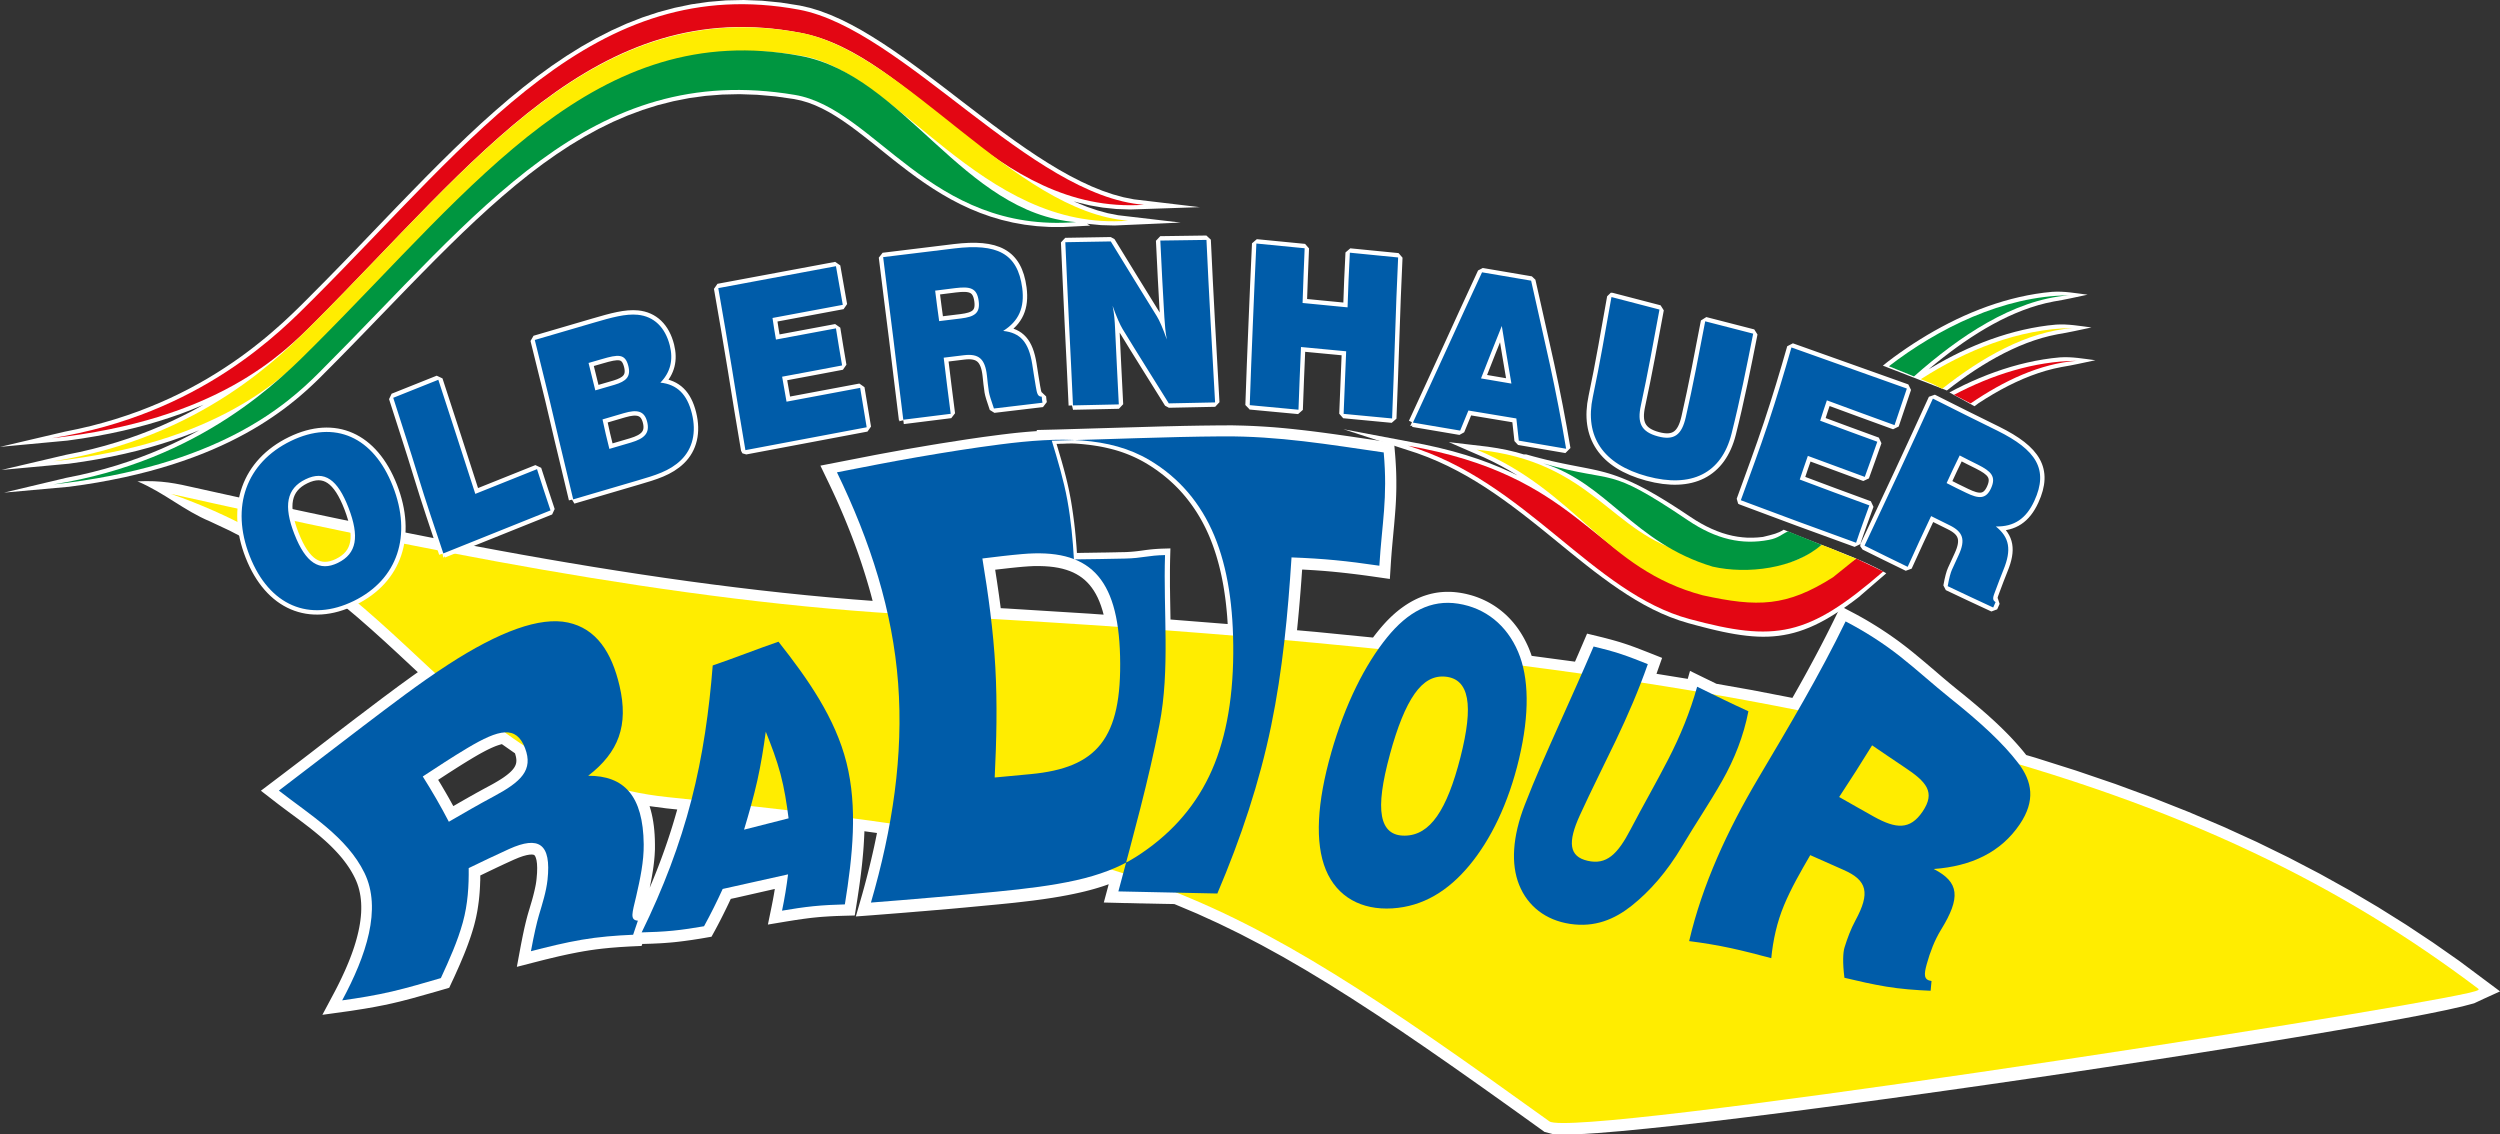 <?xml version="1.0" encoding="UTF-8"?><svg id="Ebene_1" xmlns="http://www.w3.org/2000/svg" viewBox="0 0 805.75 365.61"><rect x="0" y="0" width="805.75" height="365.61" fill="#333333" stroke="none"/><path d="M574.88,170.72c-1.92,1.21-3.21,1.48-6.68,2.33l-1.64.17-1.63.08h-1.63s-1.63-.12-1.63-.12l-1.63-.2-1.64-.3-1.65-.4-1.66-.5-1.68-.61-1.7-.71-1.72-.82-1.74-.93-1.76-1.04-1.8-1.17-2.45-1.63-2.32-1.51-2.19-1.39-2.06-1.27-1.95-1.16-1.85-1.06-1.75-.96-1.67-.87-1.59-.78-1.52-.71-1.46-.63-1.41-.57-1.37-.51-1.33-.46-1.3-.41-1.29-.37-1.28-.33-1.27-.31-1.28-.28-1.29-.27-1.32-.26-1.35-.26-1.39-.27-1.44-.28-1.5-.3-1.57-.32-1.65-.35-1.73-.39-1.83-.44-1.94-.49-2.06-.54-2.36-.66h-.78s-2.48-.72-2.48-.72l-2.86-.68-3.04-.59-3.23-.5-12.59-1.48,11.39,4.95,2.75,1.31,2.61,1.35,2.49,1.38,2.37,1.42.52.33-1.97-.96-3.36-1.5-3.55-1.44-3.76-1.37-3.99-1.3-4.23-1.22-4.48-1.14-4.75-1.05-25.98-4.91,23.78,7.73,3.37,1.26,3.29,1.38,3.21,1.49,3.14,1.6,3.07,1.69,3,1.78,2.95,1.86,2.89,1.93,2.84,1.99,2.8,2.04,2.76,2.08,2.72,2.11,2.69,2.13,2.66,2.14,2.64,2.15,2.62,2.14,2.61,2.13,2.61,2.1,2.6,2.07,2.61,2.03,2.62,1.97,2.63,1.91,2.65,1.84,2.67,1.76,2.7,1.67,2.73,1.57,2.77,1.46,2.81,1.33,2.86,1.2,2.92,1.06,2.96.91,2.39.65,2.29.6,2.21.56,2.14.51,2.07.46,2,.4,1.94.35,1.89.29,1.84.23,1.8.17,1.76.11,1.73.04,1.7-.03,1.68-.1,1.66-.17,1.65-.25,1.64-.32,1.63-.4,1.63-.48,1.63-.56,1.64-.64,1.65-.73,1.67-.81,1.69-.9,1.71-.99,1.75-1.08,1.79-1.17,1.83-1.26,1.88-1.36,1.93-1.46,8.95-7.73c-7.46-4.54-20.24-8.64-33.13-14.08h0Z" style="fill:#fff; fill-rule:evenodd;"/><polygon points="141.61 52.68 137.12 57.19 132.63 61.79 128.1 66.45 123.55 71.18 118.96 75.96 114.33 80.78 109.64 85.62 104.9 90.47 100.08 95.32 99.05 96.36 97.93 97.48 96.72 98.68 95.42 99.95 94.03 101.29 92.54 102.69 90.96 104.15 89.27 105.65 87.5 107.2 85.62 108.79 83.64 110.4 81.56 112.04 79.38 113.69 77.09 115.36 74.69 117.03 72.19 118.69 69.58 120.35 66.86 122 64.03 123.62 61.08 125.22 58.02 126.78 54.85 128.3 51.56 129.77 48.15 131.19 44.62 132.56 40.97 133.85 37.2 135.08 33.31 136.22 29.29 137.29 25.14 138.25 20.87 139.13 0 144.03 21.75 142 26.49 141.32 31.05 140.56 35.43 139.73 39.65 138.82 43.69 137.84 47.57 136.81 51.29 135.71 54.86 134.56 58.27 133.37 61.53 132.13 64.65 130.85 65.6 130.43 64.49 131.06 61.55 132.66 58.49 134.22 55.32 135.74 52.02 137.22 48.62 138.64 45.09 140 41.44 141.3 37.67 142.52 33.77 143.67 29.75 144.73 25.61 145.7 21.33 146.57 .47 151.47 22.22 149.45 26.96 148.77 31.52 148.01 35.9 147.17 40.11 146.26 44.16 145.29 48.04 144.25 51.76 143.15 55.32 142.01 58.73 140.81 62 139.57 64.2 138.67 61.55 140.1 58.49 141.66 55.32 143.18 52.02 144.66 48.62 146.08 45.09 147.44 41.44 148.74 37.67 149.97 33.77 151.11 29.75 152.17 25.61 153.14 21.33 154.01 1.31 158.77 22.22 156.89 26.96 156.23 31.53 155.49 35.93 154.67 40.16 153.8 44.23 152.86 48.13 151.87 51.88 150.82 55.48 149.72 58.92 148.58 62.22 147.4 65.38 146.19 68.4 144.94 71.28 143.66 74.03 142.37 76.64 141.05 79.14 139.72 81.51 138.38 83.77 137.03 85.9 135.68 87.93 134.33 89.85 132.99 91.67 131.67 93.38 130.35 95 129.06 96.52 127.8 97.95 126.56 99.29 125.36 100.56 124.19 101.74 123.07 102.84 122 103.87 120.97 108.69 116.12 113.42 111.3 118.06 106.52 122.64 101.78 127.15 97.12 131.6 92.52 136.01 88.01 140.38 83.58 144.72 79.27 149.04 75.06 153.35 70.98 157.65 67.04 161.96 63.24 166.28 59.59 170.62 56.11 174.98 52.81 179.39 49.7 183.84 46.77 188.35 44.06 192.91 41.56 197.55 39.28 202.27 37.24 207.08 35.45 211.99 33.9 217 32.63 222.13 31.62 227.39 30.9 232.79 30.48 238.33 30.35 244.03 30.55 249.89 31.06 255.91 31.92 258.22 32.41 260.48 33.08 262.73 33.94 264.95 34.96 267.17 36.13 269.38 37.45 271.6 38.89 273.83 40.45 276.07 42.1 278.33 43.84 280.62 45.64 282.95 47.5 285.31 49.4 287.72 51.33 290.19 53.26 292.71 55.19 295.3 57.1 297.97 58.98 300.72 60.8 303.56 62.56 306.49 64.24 309.52 65.82 312.67 67.29 315.93 68.63 319.31 69.83 322.82 70.87 326.47 71.74 330.26 72.42 334.19 72.89 338.28 73.15 342.53 73.17 351.37 72.72 350.33 72.1 350.64 72.15 354.88 72.56 359.22 72.68 380.54 71.74 360.37 69.37 357.06 68.72 353.74 67.82 350.42 66.69 347.09 65.35 346.07 64.88 347.17 65.21 351.25 66.19 355.45 66.91 359.76 67.36 364.21 67.52 386.69 66.77 365.48 64.25 362.12 63.58 358.73 62.65 355.3 61.48 351.84 60.08 348.36 58.47 344.85 56.67 341.33 54.7 337.79 52.56 334.23 50.29 330.67 47.9 327.1 45.41 323.52 42.83 319.94 40.18 316.37 37.49 312.79 34.76 309.22 32.03 305.67 29.29 302.12 26.59 298.58 23.92 295.06 21.32 291.56 18.79 288.07 16.35 284.61 14.04 281.16 11.85 277.75 9.81 274.35 7.94 270.99 6.26 267.65 4.79 264.33 3.54 261.05 2.53 257.8 1.79 251.62 .82 245.6 .23 239.71 0 233.96 .13 228.34 .6 222.85 1.39 217.47 2.51 212.2 3.92 207.03 5.63 201.97 7.61 196.99 9.86 192.1 12.36 187.28 15.09 182.53 18.05 177.84 21.22 173.2 24.59 168.62 28.15 164.06 31.88 159.54 35.77 155.04 39.8 150.56 43.98 146.08 48.28 141.61 52.68 141.61 52.68" style="fill:#fff; fill-rule:evenodd;"/><path d="M44.29,155.14c7.8-.37,12.38.64,18.81,2.11l7.32,1.62,7.36,1.62,7.4,1.61,7.43,1.61,7.46,1.6,7.49,1.58,7.52,1.57,7.54,1.55,7.57,1.53,7.59,1.5,7.6,1.48,7.62,1.45,7.63,1.42,7.64,1.39,7.65,1.35,7.65,1.31,7.66,1.27,7.66,1.22,7.65,1.18,7.65,1.13,7.64,1.08,7.63,1.02,7.62.96,7.61.91,7.59.84,7.57.78,7.55.71,7.52.64,6.33.48-.54-2.05-.58-2.08-.61-2.08-.63-2.08-.66-2.08-.68-2.08-.71-2.08-.73-2.07-.76-2.07-.78-2.07-.81-2.07-.83-2.07-.85-2.07-.88-2.07-.9-2.07-.92-2.06-.95-2.06-.97-2.06-3.04-6.32,5.43-1.06.82-.16.82-.16.82-.16.82-.16.82-.16.82-.16.82-.16.82-.16.82-.16.82-.16.82-.16.82-.16.82-.16.82-.16.82-.16,1.65-.31.82-.15.82-.15.82-.15.82-.15,1.65-.3.83-.15.82-.15.82-.15.83-.15,1.65-.29.82-.14.83-.14.83-.14.82-.14.82-.14.82-.14.83-.14.82-.14,1.65-.27.83-.14.82-.13.83-.13.83-.13.83-.13.83-.13.83-.13.83-.13.83-.13.83-.13.83-.13.83-.13.83-.12.83-.12.83-.12.83-.12.83-.12.83-.12.83-.11.83-.11.83-.11.83-.11.83-.11.84-.11.92-.12.91-.11.91-.11.9-.11.9-.1.89-.1.89-.09.89-.09.88-.08.88-.08.87-.07.87-.07.86-.06.82-.06-.11-.35,6.49-.16,1.71-.05,1.71-.05,1.71-.05,1.71-.05,1.71-.05,1.71-.05,1.71-.05,1.71-.05,1.71-.05,1.71-.05,1.71-.05,1.72-.05,1.72-.05,1.72-.05,1.72-.05,1.72-.05,1.72-.05,1.72-.05,1.72-.05,1.72-.05,1.72-.04,1.72-.04,1.72-.04,1.73-.04,1.72-.03,1.72-.03,1.73-.03,1.73-.02,1.73-.02,1.73-.02h1.74s1.74-.02,1.74-.02h1.73s1.72.04,1.72.04l1.7.04,1.69.06,1.68.07,1.67.09,1.66.1,1.65.11,1.64.12,1.64.14,1.63.15,1.63.16,1.62.17,1.62.18,1.61.18,1.61.19,1.61.2,1.61.21,1.61.21,1.61.22,1.61.22,1.61.23,1.61.23,1.62.23,1.62.24,1.62.24,1.63.24,1.64.24,1.64.24,1.65.24,4.53.65.36,4.27.1,1.38.08,1.34.07,1.31.05,1.28.03,1.24.02,1.22v1.2s0,1.17,0,1.17l-.02,1.15-.03,1.13-.04,1.11-.05,1.1-.06,1.09-.07,1.08-.08,1.07-.08,1.06-.09,1.06-.09,1.05-.09,1.05-.1,1.06-.1,1.06-.11,1.21-.19,2.03-.1,1.11-.1,1.12-.1,1.14-.09,1.17-.09,1.19-.08,1.22-.33,5.19-4.89-.7-.96-.14-.94-.13-.92-.13-.91-.12-.89-.12-.88-.11-.86-.11-.85-.1-.84-.1-.83-.1-.82-.09-.82-.09-.81-.09-.81-.08-.81-.08-.81-.08-.81-.07-.81-.07-.82-.07-.82-.06-.83-.06-.84-.06-.85-.06-.86-.05-.88-.05-.9-.05-.91-.05h-.3s-.11,1.55-.11,1.55l-.12,1.71-.13,1.71-.13,1.71-.14,1.71-.14,1.71-.15,1.71-.15,1.71-.16,1.71-.16,1.71-.17,1.71-.09.9,6.2.55,18.29,1.81.36-.48.69-.89.7-.87.67-.81.68-.79.69-.77.7-.75.71-.72.72-.7.73-.67.74-.65.75-.62.76-.59.77-.56.78-.54.79-.51.8-.48.81-.45.82-.42.83-.39.84-.36.85-.33.87-.29.87-.26.88-.23.89-.19.9-.16.91-.12.92-.08.92-.05h.93s.94.01.94.01l.94.06.95.1.95.13.93.16.92.19.9.22.9.24.88.27.87.3.85.33.84.35.83.38.81.4.8.43.78.46.77.48.75.51.73.53.72.56.7.58.68.6.66.63.64.65.62.67.6.69.58.72.57.74.54.76.52.78.5.8.48.82.46.84.44.86.42.87.4.9.36.89.34.9.28.82,13.97,1.87.29-.67.42-.97.61-1.41.34-.79.34-.79.34-.79,1.55-3.62,3.55.86.57.14.57.14.57.14.57.15.57.15.57.15.57.15.58.16.57.16.57.16.58.17.58.17.57.18.57.18.58.19.57.19.57.19.56.2.56.2.56.2.55.2.55.21.55.21.55.21.54.21.54.21.54.21.54.21.54.21.53.21,3.79,1.5-1.45,4.09-.28.8-.09.24,10.08,1.63.73-2.57,4.42,2.16.52.25.51.25.52.25.52.25,1.55.76.47.23,11.19,1.98,13.3,2.57.56-.98.88-1.56.88-1.56.87-1.56.87-1.57.86-1.57.85-1.57.85-1.57.84-1.57.83-1.57.83-1.58.82-1.58.81-1.58.8-1.58.8-1.59.79-1.59,2.43-4.97,3.89,2.05.59.31.58.31.58.32.58.32.58.32.58.33.58.33.58.34.57.34.57.34.57.35.57.35.57.35.57.36.57.36.57.37.56.37.56.37.56.37.56.38.55.38.55.38.55.39.55.39.55.39.55.4.54.4.54.41.54.41.54.41.54.42.53.42.53.42.53.42.53.43.52.43.52.43.52.43.52.43,1.03.86.51.43.51.43.51.43.51.43.5.43.51.43.51.43.5.43.5.43,1,.86.5.43.5.42.5.42.5.42.5.42.5.42.5.41.5.41.5.41.5.41.51.41.92.74.91.73.89.73.88.72.86.72.85.71.83.7.82.7.81.69.79.69.78.68.76.68.75.68.74.67.72.67.71.67.69.66.68.66.67.66.66.66.64.65.63.65.61.65.6.65.59.65.57.64.56.64.55.64.54.64.52.64.51.64.11.14,2.93.86,13.14,4.16,12.61,4.3,12.1,4.45,11.62,4.6,11.16,4.75,10.73,4.89,10.32,5.04,9.95,5.19,9.6,5.33,9.27,5.48,8.97,5.62,8.7,5.77,8.45,5.91,13.17,9.83-5.28,2.4-3.08,1.44-3.78,1-5.1,1.15-6.4,1.31-7.61,1.45-8.72,1.59-9.73,1.71-10.63,1.81-11.42,1.9-12.11,1.96-12.69,2.02-13.17,2.05-13.53,2.07-13.79,2.08-13.94,2.06-13.98,2.03-13.91,1.98-13.74,1.92-13.45,1.84-13.06,1.75-12.57,1.63-11.96,1.5-11.25,1.36-10.43,1.19-9.5,1.01-8.47.82-7.34.61-6.13.38-4.85.13-3.7-.16-2.63-.68-10.63-7.63-9.59-6.83-9.15-6.45-8.74-6.07-8.38-5.72-8.05-5.37-7.76-5.04-7.52-4.73-7.31-4.42-7.14-4.14-7.02-3.86-6.93-3.61-6.89-3.36-6.89-3.14-6.93-2.92-.43-.17h-.13s-.49-.01-.49-.01h-.5s-.5-.02-.5-.02h-.5s-.99-.03-.99-.03h-.5s-.5-.02-.5-.02h-.5s-.5-.02-.5-.02h-.5s-.5-.02-.5-.02h-.5s-.5-.02-.5-.02h-.5s-.5-.02-.5-.02h-.5s-1.5-.04-1.5-.04h-.5s-3.49-.09-3.49-.09l-1.5-.03h-.51s-1.48-.04-1.48-.04l-5.12-.13,1.58-5.9-.11.04-.65.23-.66.23-.66.22-.67.21-.67.21-.68.2-.68.2-.69.19-.7.19-.7.18-.7.18-.71.17-.72.17-.72.16-.73.16-.73.16-.74.15-.74.15-.75.15-.76.14-.76.14-.76.14-.77.13-.78.13-.78.13-.79.12-.79.12-.8.12-.8.12-.81.11-.81.11-.82.11-.83.11-.83.1-.84.1-.84.1-.85.1-.85.1-.86.1-.87.1-.87.09-.88.09-.88.09-.89.09-.9.09-.9.09-.63.06-.64.06-.64.06-1.27.12-1.27.12-.63.06-.63.06-1.27.12-1.27.12-1.27.12-.63.06-.63.06-1.27.11-.63.06-.63.06-1.91.17-.63.06-1.27.11-.64.05-.63.06-.64.05-.63.05-.63.05-.63.05-2.53.22-.63.05-.64.05-.63.05-.63.05-1.27.11-.63.05-.63.05-1.27.11-.63.05-.63.05-1.27.1-1.27.1-.64.05-.63.05-1.27.1-1.27.1-.64.05-.63.05-.64.05-.64.05-5.84.44,2.08-7.24.61-2.21.59-2.21.57-2.21.55-2.2.53-2.2.51-2.2.49-2.19.46-2.19.42-2.06-4.06-.56v.4s-.07,1.48-.07,1.48l-.08,1.48-.09,1.48-.11,1.48-.13,1.49-.14,1.49-.15,1.49-.17,1.49-.18,1.49-.19,1.49-.2,1.49-.21,1.49-.22,1.49-.22,1.48-.23,1.49-.71,4.45-3.64.1-.63.02-.62.02-.62.02-.62.02-.62.03-.62.03-.62.03-.61.04-.62.04-.61.04-.61.04-.61.05-.61.05-.61.06-.61.06-.61.06-.61.07-.61.07-.61.08-.61.08-.62.08-.62.09-.62.09-.62.09-.62.09-.62.1-.62.1-.62.1-.63.1-.62.1-5.86.98,1.22-5.92.14-.72.14-.71.14-.72.13-.71.13-.71.12-.71.12-.71.09-.57-.15.03-.65.15-.66.15-.66.15-.66.15-1.31.3-.66.15-.66.15-.66.15-.66.15-.66.15-.66.15-.66.15-.66.15-.66.15-.66.15-.66.15-.66.15-.66.15-.66.14-.66.14-.21.05-.3.64-.36.77-.37.77-.37.77-.38.77-.38.77-.38.77-.39.77-.39.77-.4.77-.4.77-.41.77-.41.77-1.26,2.3-2.37.41-.64.11-.64.11-.64.1-.64.1-.64.1-.64.1-.64.09-.64.09-.65.09-.65.09-.65.08-.65.08-.65.08-.65.07-.65.07-.65.06-.65.06-.65.05-.65.05-.65.05-.65.04-.65.04-.64.03-.64.03-.64.03-.64.03-.64.02-.64.02-.64.02-.64.02h-.61s-.22.65-.22.65l-2.99.14-.51.02-.51.03-.51.03-.51.03-.51.03-.51.03-.51.03-.5.03-.51.04-.51.04-.51.04-.5.04-.51.04-.51.04-.5.05-.5.05-.51.05-.5.05-.5.05-.5.06-.5.06-.5.06-.5.06-.5.07-.5.07-.5.07-.5.07-.5.08-.5.08-.5.08-.49.08-.49.09-.5.09-.5.09-.5.09-.5.1-.5.1-.5.1-.5.1-.5.1-.5.1-.5.11-.5.11-.5.11-.5.11-.5.11-.5.11-1.01.24-.5.12-.5.12-.5.12-.51.12-.51.13-.51.12-1.01.25-.51.13-.51.13-1.01.26-.51.13-6.03,1.55,1.23-6.63.19-.99.19-.95.18-.92.18-.88.18-.84.17-.8.17-.76.17-.72.16-.68.16-.64.15-.6.15-.57.14-.53.14-.49.13-.45.22-.74.22-.72.21-.72.21-.71.21-.7.2-.7.19-.69.18-.69.17-.68.16-.67.15-.66.14-.66.13-.65.11-.65.09-.64.07-.61.16-1.91.04-1.64-.06-1.37-.15-1.08-.21-.79-.21-.5-.17-.26-.11-.11-.12-.07-.24-.08-.45-.05-.7.03-.94.16-1.17.31-1.36.48-1.58.66-.77.35-.81.37-.81.37-.81.37-.81.38-.81.38-.81.38-.81.39-1.62.77-.81.39-.81.39-.81.39-.38.18v.45s-.01.56-.01.56v.56s-.03.56-.03.56l-.02.57-.02.57-.03.57-.03.57-.04.58-.04.58-.05.58-.05.58-.06.58-.06.59-.07.59-.08.59-.08.59-.09.59-.09.59-.1.59-.11.59-.12.6-.12.6-.13.59-.14.6-.15.6-.15.6-.16.6-.17.6-.18.6-.18.6-.19.6-.19.6-.2.6-.2.59-.21.59-.21.59-.21.59-.22.59-.22.58-.22.58-.23.58-.23.58-.23.57-.24.57-.24.57-.24.57-.24.57-.24.57-.25.57-.25.57-.25.56-.25.56-.25.56-.25.56-.25.56-.26.56-.26.56-.26.55-.95,2.05-2.08.61-.49.14-.49.15-.49.14-.49.14-.49.14-.49.14-.49.14-.49.14-.5.14-.5.14-.5.14-.49.14-.5.14-.5.14-.5.14-.49.14-.5.14-.5.14-.5.14-.5.14-.5.13-.5.13-.5.13-.5.13-.5.13-.5.13-.5.13-.5.13-.51.12-.51.12-.5.12-.51.12-.51.12-.51.11-.51.11-.51.11-.51.11-.51.11-.51.1-.51.1-.51.1-.51.1-.51.1-.51.1-.51.09-.51.09-.51.09-.51.09-.51.09-.51.09-.51.08-.51.08-.51.08-.52.08-.51.08-.51.08-.51.08-.51.08-.51.08-.51.07-.51.07-.51.07-7.57,1.05,4.06-7.62.68-1.32.66-1.32.64-1.32.62-1.32.6-1.31.57-1.31.55-1.31.52-1.3.49-1.29.46-1.28.43-1.28.39-1.26.36-1.25.32-1.24.29-1.23.25-1.21.21-1.2.17-1.18.13-1.16.09-1.14.04-1.12v-1.1s-.04-1.08-.04-1.08l-.09-1.06-.13-1.04-.18-1.02-.22-1-.27-.98-.32-.96-.37-.94-.42-.93-.48-.94-.52-.94-.55-.92-.59-.9-.62-.89-.65-.87-.67-.86-.71-.84-.73-.83-.76-.82-.78-.81-.8-.8-.83-.79-.85-.78-.87-.77-.88-.76-.9-.75-.91-.75-.93-.74-.94-.74-.95-.73-.96-.73-.96-.73-.97-.72-.97-.72-.98-.72-.97-.72-.98-.73-.97-.73-.97-.73-.96-.74-4.7-3.64,4.62-3.5.83-.63.84-.63.84-.64.84-.64.84-.64.84-.64.84-.64.84-.64.84-.64.84-.64.84-.64.84-.65.84-.64.84-.65.84-.65.84-.65.84-.65.84-.65.84-.65.85-.65.84-.65.84-.65.85-.65.85-.65.85-.65.85-.65.85-.65.85-.65.85-.65.85-.65.85-.65.85-.64.85-.64.85-.64.85-.65.85-.64.85-.65.85-.64.85-.65.85-.64.85-.64.86-.64.86-.64.86-.64.86-.64.86-.64.86-.64.87-.63.87-.63.87-.63.87-.63.87-.63.87-.62.88-.62.08-.06-2.35-2.19-4.12-3.84-4.18-3.85-4.27-3.85-4.37-3.83-4.5-3.79-4.64-3.74-4.82-3.68-5.01-3.6-5.22-3.5-5.46-3.39-5.72-3.26-6.01-3.11-6.31-2.96c-8.4-3.51-14.68-9.22-23.2-12.84h0ZM395.68,201.08l-.07-1.13-.09-1.28-.11-1.27-.12-1.25-.13-1.24-.14-1.23-.16-1.21-.17-1.2-.18-1.19-.19-1.17-.21-1.16-.22-1.14-.23-1.13-.25-1.12-.26-1.1-.27-1.09-.29-1.07-.3-1.06-.31-1.05-.33-1.03-.34-1.02-.35-1-.37-.99-.38-.98-.39-.96-.41-.95-.43-.94-.44-.93-.46-.91-.47-.9-.49-.89-.5-.87-.52-.86-.53-.85-.55-.83-.56-.82-.58-.81-.59-.79-.6-.78-.62-.77-.64-.75-.65-.74-.66-.72-.68-.71-.7-.7-.71-.68-.73-.67-.74-.66-.76-.64-.77-.63-.79-.61-.8-.6-.82-.59-.83-.57-.85-.56-.86-.54-.88-.53-.59-.34-.6-.33-.6-.32-.61-.31-.61-.3-.62-.29-.62-.28-.63-.27-.63-.26-.64-.25-.64-.24-.64-.23-.65-.22-.65-.21-.66-.2-.66-.19-.67-.18-.67-.17-.68-.16-.68-.16-.69-.15-.69-.14-.7-.13-.7-.12-.71-.11-.71-.11-.72-.1-.72-.09-.73-.08-.73-.08-.74-.07-.75-.06-.29-.02-.29-.02-.6-.04-.59-.03h-.3s-.23-.03-.23-.03l-1.34.04h-.47s-.47.03-.47.03l-.95.03h-.47s-.47.03-.47.03l-.87.02.04.12.18.61.18.61.18.61.18.61.18.61.18.61.18.61.18.61.18.61.17.61.17.61.17.61.17.61.16.61.16.61.16.61.16.61.15.62.15.61.15.61.14.62.14.62.14.62.13.62.13.62.12.62.12.62.12.62.11.61.11.61.1.61.1.61.1.61.09.61.09.61.09.61.09.61.08.61.08.61.08.61.08.61.07.61.07.61.07.61.07.61.06.61.06.61.06.61.06.61.05.61.05.61.05.6.05.61.05.61.04.61.04.61.04.6v.15s.54,0,.54,0h.52s1.55-.03,1.55-.03h.52s1.04-.02,1.04-.02h.52s.52-.02.52-.02l1.56-.02h.52s.52-.02.52-.02h.52s.52-.02.52-.02h.52s.52-.02.52-.02h.52s.52-.02.52-.02h.52s.52-.02.52-.02h.52s.52-.02.52-.02l1.56-.03h.51s.99-.04.99-.04l.9-.05.83-.06.78-.07.74-.08.71-.09.7-.09.7-.1.71-.1.73-.09.76-.09.8-.08.85-.07.9-.06.97-.05,2.99-.09-.1,3.65-.03,1.7-.02,1.7v1.71s0,1.71,0,1.71v1.72s.03,1.72.03,1.72l.02,1.73.03,1.73.03,1.74.03,1.74.03,1.74v.33s18.41,1.46,18.41,1.46h0ZM322.6,196.02l2.07.11,26.35,1.64,4.68.33-.37-1.37-.47-1.46-.51-1.36-.55-1.26-.6-1.17-.64-1.08-.68-.99-.72-.91-.76-.83-.8-.76-.85-.69-.9-.63-.96-.57-1.02-.52-1.09-.46-1.16-.4-1.23-.35-1.31-.29-1.39-.23-1.47-.17-1.55-.11-1.63-.05h-1.71s-1.79.09-1.79.09l-1.89.14-.76.07-.79.07-.79.08-.79.08-.79.08-.79.09-.79.09-.79.09-.79.09-.8.09-1.03.12.1.66.17,1.1.17,1.1.17,1.1.16,1.1.16,1.1.16,1.11.16,1.11.15,1.11.15,1.11.15,1.11.09.68h0ZM218.27,260.9l-3.52-.37-5.4-.71.02.06.36,1.18.31,1.22.27,1.27.23,1.31.19,1.35.15,1.4.11,1.44.07,1.49.03,1.52v.58s0,.57,0,.57v.57s-.03.57-.03.57l-.03.57-.03.57-.04.56-.05.56-.05.56-.06.56-.06.56-.07.56-.07.56-.08.55-.08.56-.09.55-.09.55-.09.55-.1.55-.1.54-.1.54-.11.54-.11.54-.11.54-.11.54-.04.19.14-.34.55-1.31.54-1.31.53-1.31.52-1.31.51-1.31.5-1.31.49-1.31.48-1.31.47-1.31.46-1.31.45-1.31.44-1.31.43-1.31.42-1.31.41-1.31.4-1.32.39-1.32.38-1.32.38-1.32v-.02h0ZM165.94,242.76l-.24-.16-3.94-2.76h-.02s-.48.13-.48.13l-.52.16-.57.19-.61.23-.64.27-.68.3-.72.34-.75.37-.78.41-.82.44-.85.47-.88.51-.92.54-.89.54-.9.54-.89.55-.89.55-.89.56-.89.56-.89.57-.89.57-.89.57-.89.58-.89.58-.89.58-.61.4.07.12.28.45.28.46.28.46.27.46.27.46.27.46.27.46.27.46.27.46.27.47.27.47.27.47.26.47.26.47.26.47.26.47.26.47.25.45.3-.17.9-.52.89-.52.9-.51.9-.52.9-.51.9-.51.91-.51.91-.51.91-.5.91-.5.92-.5.91-.49.82-.44.77-.42.73-.42.7-.41.66-.4.62-.39.58-.38.54-.38.5-.37.46-.36.42-.35.38-.34.34-.33.3-.32.26-.31.23-.3.19-.28.16-.27.13-.26.11-.25.09-.25.07-.25.05-.26.03-.27.02-.29v-.31s-.03-.34-.03-.34l-.05-.37-.08-.4-.11-.43-.14-.47-.07-.18h0Z" style="fill:#fff; fill-rule:evenodd;"/><path d="M55.03,159.17c77.44,17.29,162.56,35.06,242.1,39.1,297.13,15.07,415.51,55.5,501.49,120.3.4.3.87.58-3.07,1.47-31.91,7.21-288.45,46.94-296.17,41.38-110.29-79.35-131.59-88.67-284.2-104.51-68.64-7.12-81.95-70.67-160.15-97.74h0Z" style="fill:#ffed00; fill-rule:evenodd;"/><path d="M592.76,256.88c3.64-5.53,7.18-11.06,10.62-16.66,3.43,2.31,6.82,4.68,10.29,6.97,7.3,4.82,10.23,8.11,5.96,14.41-4.03,5.93-8.53,5.56-15.62,1.64-3.77-2.09-7.48-4.25-11.24-6.36h0ZM544.42,303.32c4.54.58,9.05,1.31,13.46,2.27,4.38.95,8.69,2.08,13,3.23.57-5.79,1.82-11.55,4.1-17.03,2.31-5.55,5.38-10.86,8.46-16.18,3.57,1.57,7.12,3.18,10.69,4.74,7.76,3.39,8.66,7.48,3.88,16.3-1.51,2.79-2.6,5.75-3.52,8.71-.49,1.59-.66,4.86-.03,9.78,4.44,1.05,8.92,2.1,13.49,2.85,4.6.76,9.38,1.13,14.29,1.33.09-1.04.19-2.08.29-3.14-2.53-.34-2.49-2.02-1.52-5.52,1.06-3.79,2.47-7.57,4.59-11.02,6.39-10.39,5.9-15.32-2.36-19.56,12.16-.89,21.64-5.42,27.7-14.37,5.19-7.66,4.02-13.87-.43-19.72-4.93-6.47-12.1-13.08-21.92-20.93-5.51-4.4-10.73-9.2-16.27-13.56-5.52-4.33-11.38-8.04-17.48-11.22-8.36,17.21-18.18,33.72-28.09,50.44-9.97,16.83-18.09,34.38-22.34,52.61h0Z" style="fill:#005ca9; fill-rule:evenodd;"/><path d="M513.61,208.38c-3.63,8.51-7.46,16.96-11.25,25.44-3.8,8.49-7.6,16.99-10.96,25.68-3.93,10.15-4.48,19-1.77,25.72,2.75,6.83,8.53,11.36,16.38,12.55,7.98,1.21,14.34-1.45,19.87-5.85,5.81-4.62,11.35-10.88,16.28-19.19,4.21-7.11,8.86-13.93,12.88-21.04,3.97-7.01,6.92-14.46,8.47-22.44-2.78-1.27-5.55-2.58-8.28-3.9-2.75-1.33-5.49-2.69-8.24-4.02-2.26,8.14-5.45,15.89-9.32,23.41-3.88,7.55-8.15,14.95-12.12,22.56-4.23,8.11-7.79,11.51-13.84,10.14-6.03-1.36-6.5-5.96-2.53-14.66,3.73-8.15,7.77-16.14,11.63-24.19,3.84-8.03,7.35-16.17,10.28-24.53-2.84-1.13-5.69-2.28-8.59-3.24-2.91-.96-5.88-1.73-8.88-2.45h0Z" style="fill:#005ca9; fill-rule:evenodd;"/><path d="M447.95,243.19c2.44-8.95,5.05-15.43,7.98-19.59,2.89-4.11,6.15-5.9,9.98-5.51,3.82.39,6.09,2.68,6.88,6.95.79,4.27.07,10.56-2.1,19.08-2.18,8.53-4.63,14.78-7.52,18.93-2.9,4.17-6.3,6.23-10.39,6.28-4.1.05-6.55-1.99-7.36-6.28-.81-4.32.1-10.9,2.54-19.86h0ZM429.04,242.66c-4.56,15.96-5.32,28.98-1.72,37.69,3.62,8.75,11.51,13.02,21.4,12.42,9.89-.6,18.02-5.62,24.85-13.84,6.89-8.3,12.61-19.96,16.03-34.41,3.41-14.42,3.21-26.15-.31-34.42-3.67-8.64-10.54-14.16-19.32-15.54-8.79-1.39-16.21,2.62-22.91,10.87-7.04,8.68-13.48,21.33-18.03,37.23h0Z" style="fill:#005ca9; fill-rule:evenodd;"/><path d="M144.66,264.85c-2.6-5.03-5.44-9.9-8.4-14.59,4.78-3.13,9.51-6.26,14.41-9.18,10.23-6.09,15.73-7.37,18.56.07,2.67,7.02-1.16,10.77-10.24,15.61-4.83,2.57-9.58,5.35-14.33,8.09h0ZM110.28,322.42c5.41-.75,10.79-1.63,16.06-2.86,5.27-1.24,10.51-2.79,15.75-4.32,2.72-5.89,5.38-11.82,7.07-17.92,1.64-5.93,1.97-11.86,1.9-17.53,4.34-2.09,8.67-4.19,13.06-6.17,9.53-4.29,13.61-1.77,12.35,9.92-.42,3.87-1.66,7.7-2.8,11.55-.62,2.1-1.53,5.95-2.55,11.49,5.45-1.41,10.9-2.76,16.4-3.7,5.48-.94,11.02-1.37,16.54-1.61.51-1.51,1.02-3.01,1.53-4.53-2.72-.21-1.77-2.57-.55-7.84,1.29-5.62,2.49-11.21,2.43-16.78-.17-15.71-6.36-22.12-17.89-22.09,9.84-7.58,13.05-16.26,10.11-28.93-2.55-10.97-7.55-18.49-16.6-20.45-8.99-1.95-22.11,2.81-38.71,13.59-9.46,6.14-18.49,13.1-27.55,19.96-9.08,6.88-18.03,13.85-26.95,20.61,9.91,7.74,21.94,14.96,27.59,26.53,5.65,11.59.57,26.67-7.19,41.09h0Z" style="fill:#005ca9; fill-rule:evenodd;"/><path d="M239.81,267.4c1.58-5.28,3.09-10.53,4.28-15.84,1.17-5.24,2.01-10.51,2.72-15.73,1.8,4.47,3.51,8.98,4.75,13.64,1.24,4.66,1.98,9.45,2.6,14.28-4.78,1.21-9.56,2.44-14.34,3.65h0ZM206.81,300.51c3.34-.08,6.7-.22,10.05-.55,3.35-.33,6.69-.85,10.05-1.43,2.19-3.99,4.18-8.01,6.01-12.02,3.51-.76,7.02-1.54,10.53-2.35,3.51-.81,7.03-1.59,10.54-2.35-.48,3.89-1.12,7.77-1.94,11.7,3.37-.57,6.75-1.1,10.12-1.44,3.37-.34,6.75-.49,10.13-.58,2.52-15.68,4.15-31.26.52-45.69-3.6-14.33-12.39-26.92-21.92-38.98-3.53,1.23-7.08,2.52-10.6,3.84-3.52,1.32-7.07,2.6-10.59,3.82-1.14,14.44-3.16,29.03-6.87,43.37-3.72,14.4-9.07,28.46-16.03,42.66h0Z" style="fill:#005ca9; fill-rule:evenodd;"/><path d="M280.7,290.9c6.76-.52,13.51-1.08,20.26-1.67,6.75-.58,13.51-1.19,20.27-1.85,9.61-.94,18.09-1.99,25.57-3.67,7.44-1.67,13.84-4.05,19.34-7.55,10.47-6.66,18.4-15.25,23.58-26.03,5.06-10.54,7.65-23.76,7.76-39.48.11-14.92-1.78-27.6-6.1-37.98-4.35-10.44-11.32-18.7-20.9-24.38-6.5-3.85-13.71-5.69-21.69-6.32-8.02-.63-16.75.02-26.48,1.27-8.82,1.13-17.6,2.54-26.36,4.05-8.76,1.51-17.48,3.23-26.2,4.94,10.82,22.27,17.98,44.87,19.72,67.99,1.75,23.18-1.8,46.74-8.76,70.66h0ZM320.59,250.59c.58-11.85.86-23.69.21-35.46-.64-11.76-2.26-23.47-4.18-35.13,4.26-.52,8.5-1.05,12.79-1.42,21.46-1.89,30.96,7.15,31.59,32.94.66,26.69-7.53,35.97-28.83,37.98-3.86.36-7.72.71-11.58,1.09h0ZM360.45,287.3c5.31.12,10.64.24,15.95.34,5.31.1,10.64.22,15.95.34,7.66-17.99,13.59-35.9,17.34-54.05,3.71-17.97,5.41-36.15,6.57-54.28,10.77.41,17.64,1.12,28.31,2.68.83-13.74,2.73-21.66,1.4-36.51-17.86-2.57-33.77-5.31-52.06-5.18-18.35.13-36.66.96-54.92,1.4,1.95,6.41,3.85,12.75,5.02,19.17,1.15,6.34,1.76,12.74,2.12,19.08,5.5-.06,11.02-.14,16.54-.27,5.52-.12,7.3-1.02,12.82-1.12-.59,18,1.67,36.78-1.8,54.63-3.51,18.03-8.45,35.84-13.24,53.77h0Z" style="fill:#005ca9; fill-rule:evenodd;"/><path d="M368.69,66c-36.44-2.79-77.79-56.67-111.15-62.88-65.87-12.25-104.69,41.35-156.5,93.16-10.54,10.54-36.3,37.28-84.36,44.96,53.18-5.82,74.29-26.98,84.83-37.51C153.32,51.92,192.22-2.09,258.01,10.57c37.08,7.13,62.14,58.69,110.68,55.43h0Z" style="fill:#e30613; fill-rule:evenodd;"/><path d="M363.58,71.12c-36.44-2.79-72.21-54.35-105.56-60.55C192.14-1.68,153.32,51.92,101.51,103.73c-10.54,10.54-36.3,37.28-84.36,44.96,53.18-5.81,74.29-26.98,84.83-37.51C153.79,59.36,192.45,6.62,258.48,18.01c30.57,5.27,57.96,56.83,105.1,53.11h0Z" style="fill:#ffed00; fill-rule:evenodd;"/><path d="M346.83,71.59c-36.44-2.79-55.46-47.37-88.82-53.57-65.87-12.25-104.69,41.35-156.5,93.16-10.54,10.54-36.3,37.28-84.36,44.96,53.18-5.82,75.22-25.58,85.76-36.12,51.81-51.81,87.16-100.51,153.24-89.44,25.91,4.34,43.54,44.73,90.68,41.01h0Z" style="fill:#009640; fill-rule:evenodd;"/><path d="M453.76,143.65c38.01,11.43,59.51,47.47,90.83,55.88,27.58,7.41,38.02,5.79,62.37-15.35l-8.69-4.14c-15.14,9.69-33.31,14.68-54.32,8.86-31.25-8.65-35.43-35.75-90.19-45.25h0Z" style="fill:#e30613; fill-rule:evenodd;"/><path d="M627.44,125.88l2.21-1.7,2.24-1.66,2.27-1.61,2.3-1.55,2.33-1.49,2.35-1.42,2.38-1.35,2.4-1.27,2.42-1.18,2.43-1.09,2.45-.99,2.46-.88c.82-.26,1.65-.51,2.47-.77.83-.22,1.65-.43,2.48-.65.83-.18,1.66-.35,2.49-.53,3.68-.59,7.31-1.43,10.96-2.2-3.79-.48-7.61-1.18-11.43-.92-.89.09-1.78.19-2.67.28-.88.13-1.77.25-2.65.38l-2.64.47-2.63.56-2.61.64-2.59.72-2.57.8-2.55.87-2.52.94-2.5,1.01-2.47,1.07-2.44,1.13-2.4,1.19-2.37,1.24-2.33,1.29-2.3,1.33-.81.49.27-.23,2.14-1.77,2.18-1.73,2.21-1.7,2.24-1.65,2.27-1.61,2.3-1.55,2.33-1.49,2.35-1.42,2.38-1.35,2.4-1.27,2.42-1.18,2.43-1.08,2.45-.99,2.46-.88c.82-.26,1.65-.51,2.47-.77.83-.22,1.65-.43,2.48-.65.83-.18,1.66-.35,2.49-.53,3.68-.59,7.31-1.43,10.96-2.2-3.85-.48-7.56-1.19-11.43-.92-.89.09-1.78.19-2.67.28l-2.65.38-2.64.47-2.63.56-2.61.64-2.59.72-2.57.8-2.55.87-2.52.94-2.5,1.01-2.47,1.07-2.44,1.13-2.4,1.19-2.37,1.24-2.33,1.28-2.29,1.33-2.25,1.37-2.21,1.4-2.17,1.44-2.12,1.47-2.07,1.49-2.02,1.52-1.48,1.19,20.61,8h0Z" style="fill:#fff; fill-rule:evenodd;"/><path d="M636.36,130.94l1.37-1.02,2.33-1.49,2.35-1.42,2.38-1.35,2.4-1.27,2.42-1.18,2.43-1.09,2.45-.99,2.46-.88c.82-.26,1.65-.51,2.47-.77.83-.22,1.65-.43,2.48-.65.83-.18,1.66-.35,2.49-.53,3.68-.59,7.31-1.43,10.96-2.2-3.85-.48-7.56-1.19-11.44-.92-.89.09-1.78.19-2.67.28-.89.13-1.77.25-2.65.38l-2.64.47-2.63.56-2.61.64-2.59.72-2.57.8-2.55.87-2.52.94-2.5,1.01-2.47,1.07-2.44,1.13-2.4,1.19-2.37,1.24h-.01s8.08,4.44,8.08,4.44h0Z" style="fill:#fff; fill-rule:evenodd;"/><path d="M635.13,130.02c10.67-7.29,22.29-12.81,34.14-13.73-13.71.12-27.32,4.55-39.51,10.97l5.37,2.76h0Z" style="fill:#e30613; fill-rule:evenodd;"/><path d="M616.88,121.32c14.4-12.74,31.89-24.73,49.88-26.13-21.17.19-42.13,10.66-57.97,22.85l8.08,3.28h0Z" style="fill:#009640; fill-rule:evenodd;"/><path d="M625.96,125.31c12.71-10.05,27.21-18.42,42.06-19.57-17.36.16-34.56,7.22-48.93,16.47l4.01,1.63,2.86,1.47h0Z" style="fill:#ffed00; fill-rule:evenodd;"/><path d="M475.98,144.94c32.21,13.37,41.45,38.63,72.8,46.92,17.74,3.89,27.01,3.7,41.98-5.79l7.5-6.03c-4.2-1.46-6.99-2.98-11.19-4.45-1.08.9-5.78,4.01-7.42,4.62-10.67,4.06-19.28,2.01-35.71-1.94-24.68-5.94-30.6-29.63-67.96-33.34h0Z" style="fill:#ffed00; fill-rule:evenodd;"/><path d="M80.5,179.26c6.27,15.94,19.23,21.43,33.56,14.41,14.15-6.94,18.78-21.08,12.55-36.98-6.22-15.88-18.66-21.48-32.89-14.55-14.33,6.98-19.49,21.19-13.22,37.12h0ZM94.9,172.2c-3.58-9.17-2.56-14.76,3.58-17.73,6.08-2.95,10.34.03,13.87,9.24,3.52,9.18,2.68,14.7-3.44,17.7-5.95,2.91-10.41,0-14-9.2h0ZM142.88,178.37c11.45-4.62,22.96-9.23,34.55-13.87-1.47-4.42-2.94-8.84-4.35-13.29-6.67,2.68-13.29,5.32-19.89,7.97-3.98-12.28-7.89-24.55-11.92-36.78-4.91,1.94-9.75,3.89-14.53,5.81,2.66,8.36,5.42,16.71,7.97,25.1,2.55,8.38,5.38,16.71,8.18,25.06h0ZM184.73,160.96c6.85-2.01,13.77-4.04,20.68-6.08,5.72-1.68,10.4-3.03,14.06-6.58,3.76-3.65,5.05-8.96,3.51-15.09-1.53-6.13-4.76-9.32-10.14-9.89,3.23-3.31,4.21-7.31,3.04-11.96-1.49-5.89-5.11-9.39-10.35-9.91-3.89-.38-8.42.87-14.08,2.53-6.39,1.87-12.77,3.72-19.09,5.59,2.06,8.56,4.29,17.09,6.26,25.69,1.96,8.56,4.13,17.14,6.12,25.69h0ZM191.86,125.8c-.74-2.92-1.42-5.87-2.17-8.82,1.4-.4,2.8-.8,4.19-1.21,5.39-1.58,7.61-1.86,8.64,2.21.86,3.4-.68,4.92-4.47,6.04-2.06.61-4.12,1.22-6.19,1.8h0ZM196.4,144.68c-.78-3.14-1.56-6.3-2.21-9.5,2.26-.68,4.53-1.32,6.85-2.01,4.32-1.27,6.66-.77,7.55,2.82.88,3.55-.82,5.34-5.21,6.64-2.33.69-4.65,1.37-6.98,2.05h0ZM240.26,145.08c12.97-2.47,26.02-4.94,39.07-7.37-.68-4.25-1.42-8.47-2.1-12.7-7.91,1.47-15.82,2.95-23.73,4.45-.49-2.66-.93-5.37-1.42-8.05,6.42-1.2,12.85-2.38,19.33-3.63-.7-3.96-1.34-7.96-1.98-11.95-6.49,1.23-12.98,2.42-19.34,3.61-.44-2.3-.74-4.62-1.11-6.96,7.57-1.4,15.08-2.81,22.65-4.23-.73-4.15-1.46-8.3-2.2-12.46-12.64,2.35-25.29,4.72-37.93,7.07,1.53,8.7,3.02,17.42,4.44,26.1,1.42,8.7,2.78,17.42,4.3,26.1h0ZM291.12,135.28c5.05-.63,10.17-1.25,15.29-1.91-.75-6.01-1.57-12.03-2.26-18.09,2.12-.25,4.3-.52,6.49-.79,4.78-.58,6.84,1.1,7.45,6.56.2,1.76.35,3.51.63,5.26.15.94.71,2.71,1.62,5.35,5.19-.62,10.45-1.25,15.65-1.86-.1-.65-.2-1.28-.24-1.96-1.32,0-1.52-1-1.91-3.24-.42-2.41-.77-4.83-1.16-7.26-1.13-7.09-3.84-10.1-9.36-10.68,5-3.13,6.98-7.49,6.14-13.87-1.48-11.22-8.21-14.37-21.87-12.72-7.72.93-15.37,1.87-22.95,2.8,1.05,8.76,2.2,17.5,3.28,26.21,1.08,8.73,2.1,17.5,3.21,26.23h0ZM302.69,103.5c-.45-3.27-.9-6.53-1.29-9.83,2.18-.28,4.37-.56,6.55-.82,4.71-.56,6.92-.07,7.48,4.15.53,3.94-1.35,5.1-5.71,5.64-2.39.29-4.71.58-7.03.86h0ZM345.81,130.66c4.93-.1,9.85-.22,14.78-.32-.4-8.21-.84-16.39-1.21-24.63-.1-2.12-.24-4.53-.79-7.15,1.27,3.63,2.43,6.17,3.21,7.46,4.88,8.03,9.93,16,14.9,23.99,4.99-.11,9.92-.2,14.92-.31-.48-8.71-.98-17.46-1.46-26.19-.49-8.71-.9-17.44-1.32-26.19-5,.08-9.93.16-14.87.21.41,8.26.79,16.49,1.3,24.72.15,2.48.36,4.88.79,7.16-1.28-3.64-2.36-6.11-3.21-7.48-4.97-8.04-9.94-16.07-14.85-24.12-4.86.06-9.79.17-14.65.25.42,8.77.75,17.55,1.2,26.3.46,8.74.85,17.54,1.27,26.29h0ZM402.81,130.58c5.16.49,10.39.99,15.69,1.47.25-6.73.5-13.47.81-20.21,4.88.47,9.69.93,14.56,1.38-.25,6.72-.57,13.46-.82,20.17,5.23.5,10.33,1.01,15.62,1.48.36-8.66.65-17.3.94-25.94.29-8.62.58-17.29,1.01-25.95-5.23-.5-10.4-1.01-15.56-1.54-.31,5.88-.56,11.75-.74,17.62-4.81-.46-9.69-.93-14.5-1.41.18-5.86.43-11.73.67-17.64-5.23-.5-10.39-.99-15.56-1.52-.42,8.69-.78,17.38-1.14,26.04-.36,8.68-.71,17.38-1,26.05h0ZM455.37,136.2c5.01.87,10.16,1.73,15.24,2.58.91-2.15,1.75-4.3,2.66-6.47,5.15.86,10.3,1.71,15.45,2.56.24,2.39.55,4.76.79,7.15,5.08.88,10.17,1.75,15.25,2.61-1.52-9.07-3.28-18.14-5.23-27.13-1.96-9-4.06-18.01-6.05-27.04-5.22-.89-10.52-1.78-15.82-2.69-3.73,8.04-7.46,16.12-11.11,24.17-3.66,8.06-7.45,16.17-11.17,24.27h0ZM477.33,121.96c2.17-5.62,4.47-11.27,6.7-16.9.99,6.2,2.05,12.39,3.1,18.57-3.29-.55-6.51-1.12-9.8-1.67h0ZM519.37,95.74c-1.91,10.72-3.73,21.47-6,32.19-2.69,12.68,3.18,21.72,17.52,25.59,14.33,3.87,23.97-.98,27.19-13.74,2.71-10.75,4.85-21.52,6.97-32.24-5.22-1.31-10.38-2.65-15.46-3.98-1.98,10.29-3.9,20.6-6.27,30.94-1.28,5.58-3.66,7.57-8.98,6.14-5.45-1.47-6.7-4.39-5.49-9.96,2.24-10.31,4.09-20.61,6-30.91-5.16-1.34-10.31-2.68-15.47-4.03h0ZM561.08,161.23c12.22,4.62,24.65,9.17,37.14,13.7,1.31-3.99,2.83-8.02,4.27-12.05-7.54-2.75-15.02-5.53-22.43-8.33.78-2.51,1.77-5.08,2.61-7.62,6.14,2.27,12.21,4.53,18.35,6.77,1.41-3.79,2.69-7.56,4.04-11.33-6.14-2.25-12.34-4.5-18.42-6.78.7-2.17,1.39-4.37,2.16-6.56,7.25,2.67,14.5,5.35,21.81,7.99,1.32-3.94,2.65-7.85,3.97-11.79-12.33-4.39-24.73-8.83-37.2-13.25-2.32,8.14-4.8,16.38-7.51,24.51-2.75,8.26-5.8,16.47-8.8,24.73h0ZM600.94,175.86c4.61,2.29,9.22,4.57,13.9,6.83,2.47-5.44,4.95-10.87,7.56-16.35,1.97,1,3.95,1.97,5.97,2.96,4.31,2.11,5.19,4.63,2.92,9.57-.73,1.59-1.44,3.17-2.17,4.74-.41.88-.9,2.64-1.38,5.31,4.89,2.31,9.72,4.62,14.67,6.88.26-.57.51-1.15.77-1.74-1.23-.72-.82-1.66-.04-3.72.84-2.2,1.63-4.42,2.56-6.66,2.69-6.52,1.95-10.5-2.44-14,5.87.12,9.76-2.49,12.4-8.23,4.7-10.2.58-16.44-11.89-22.63-6.95-3.45-13.98-6.87-20.8-10.35-3.61,7.9-7.25,15.82-10.91,23.68-3.7,7.93-7.44,15.8-11.12,23.7h0ZM627.39,155.7c1.34-2.95,2.75-5.92,4.22-8.91,1.9,1.01,3.94,2,5.91,2.99,4.17,2.11,5.93,3.77,4.2,7.57-1.62,3.57-3.96,3.45-7.98,1.5-2.17-1.05-4.3-2.07-6.35-3.15h0Z" style="fill:none; stroke:#fff; stroke-linejoin:bevel; stroke-width:2.83px;"/><path d="M80.5,179.26c6.27,15.94,19.23,21.43,33.56,14.41,14.15-6.94,18.78-21.08,12.55-36.98-6.22-15.88-18.66-21.48-32.89-14.55-14.33,6.98-19.49,21.19-13.22,37.12h0ZM94.9,172.2c-3.58-9.17-2.56-14.76,3.58-17.73,6.08-2.95,10.34.03,13.87,9.24,3.52,9.18,2.68,14.7-3.44,17.7-5.95,2.91-10.41,0-14-9.2h0ZM142.88,178.37c11.45-4.62,22.96-9.23,34.55-13.87-1.47-4.42-2.94-8.84-4.35-13.29-6.67,2.68-13.29,5.32-19.89,7.97-3.98-12.28-7.89-24.55-11.92-36.78-4.91,1.94-9.75,3.89-14.53,5.81,2.66,8.36,5.42,16.71,7.97,25.1,2.55,8.38,5.38,16.71,8.18,25.06h0ZM184.73,160.96c6.85-2.01,13.77-4.04,20.68-6.08,5.72-1.68,10.4-3.03,14.06-6.58,3.76-3.65,5.05-8.96,3.51-15.09-1.53-6.13-4.76-9.32-10.14-9.89,3.23-3.31,4.21-7.31,3.04-11.96-1.49-5.89-5.11-9.39-10.35-9.91-3.89-.38-8.42.87-14.08,2.53-6.39,1.87-12.77,3.72-19.09,5.59,2.06,8.56,4.29,17.09,6.26,25.69,1.96,8.56,4.13,17.14,6.12,25.69h0ZM191.86,125.8c-.74-2.92-1.42-5.87-2.17-8.82,1.4-.4,2.8-.8,4.19-1.21,5.39-1.58,7.61-1.86,8.64,2.21.86,3.4-.68,4.92-4.47,6.04-2.06.61-4.12,1.22-6.19,1.8h0ZM196.4,144.68c-.78-3.14-1.56-6.3-2.21-9.5,2.26-.68,4.53-1.32,6.85-2.01,4.32-1.27,6.66-.77,7.55,2.82.88,3.55-.82,5.34-5.21,6.64-2.33.69-4.65,1.37-6.98,2.05h0ZM240.26,145.08c12.97-2.47,26.02-4.94,39.07-7.37-.68-4.25-1.42-8.47-2.1-12.7-7.91,1.47-15.82,2.95-23.73,4.45-.49-2.66-.93-5.37-1.42-8.05,6.42-1.2,12.85-2.38,19.33-3.63-.7-3.96-1.34-7.96-1.98-11.95-6.49,1.23-12.98,2.42-19.34,3.61-.44-2.3-.74-4.62-1.11-6.96,7.57-1.4,15.08-2.81,22.65-4.23-.73-4.15-1.46-8.3-2.2-12.46-12.64,2.35-25.29,4.72-37.93,7.07,1.53,8.7,3.02,17.42,4.44,26.1,1.42,8.7,2.78,17.42,4.3,26.1h0ZM291.12,135.28c5.05-.63,10.17-1.25,15.29-1.91-.75-6.01-1.57-12.03-2.26-18.09,2.12-.25,4.3-.52,6.49-.79,4.78-.58,6.84,1.1,7.45,6.56.2,1.76.35,3.51.63,5.26.15.94.71,2.71,1.62,5.35,5.19-.62,10.45-1.25,15.65-1.86-.1-.65-.2-1.28-.24-1.96-1.32,0-1.52-1-1.91-3.24-.42-2.41-.77-4.83-1.16-7.26-1.13-7.09-3.84-10.1-9.36-10.68,5-3.13,6.98-7.49,6.14-13.87-1.48-11.22-8.21-14.37-21.87-12.72-7.72.93-15.37,1.87-22.95,2.8,1.05,8.76,2.2,17.5,3.28,26.21,1.08,8.73,2.1,17.5,3.21,26.23h0ZM302.69,103.5c-.45-3.27-.9-6.53-1.29-9.83,2.18-.28,4.37-.56,6.55-.82,4.71-.56,6.92-.07,7.48,4.15.53,3.94-1.35,5.1-5.71,5.64-2.39.29-4.71.58-7.03.86h0ZM345.81,130.66c4.93-.1,9.85-.22,14.78-.32-.4-8.21-.84-16.39-1.21-24.63-.1-2.12-.24-4.53-.79-7.15,1.27,3.63,2.43,6.17,3.21,7.46,4.88,8.03,9.93,16,14.9,23.99,4.99-.11,9.92-.2,14.92-.31-.48-8.71-.98-17.46-1.46-26.19-.49-8.71-.9-17.44-1.32-26.19-5,.08-9.93.16-14.87.21.41,8.26.79,16.49,1.3,24.72.15,2.48.36,4.88.79,7.16-1.28-3.64-2.36-6.11-3.21-7.48-4.97-8.04-9.94-16.07-14.85-24.12-4.86.06-9.79.17-14.65.25.42,8.77.75,17.55,1.2,26.3.46,8.74.85,17.54,1.27,26.29h0ZM402.81,130.58c5.16.49,10.39.99,15.69,1.47.25-6.73.5-13.47.81-20.21,4.88.47,9.69.93,14.56,1.38-.25,6.72-.57,13.46-.82,20.17,5.23.5,10.33,1.01,15.62,1.48.36-8.66.65-17.3.94-25.94.29-8.62.58-17.29,1.01-25.95-5.23-.5-10.4-1.01-15.56-1.54-.31,5.88-.56,11.75-.74,17.62-4.81-.46-9.69-.93-14.5-1.41.18-5.86.43-11.73.67-17.64-5.23-.5-10.39-.99-15.56-1.52-.42,8.69-.78,17.38-1.14,26.04-.36,8.68-.71,17.38-1,26.05h0ZM455.37,136.2c5.01.87,10.16,1.73,15.24,2.58.91-2.15,1.75-4.3,2.66-6.47,5.15.86,10.3,1.71,15.45,2.56.24,2.39.55,4.76.79,7.15,5.08.88,10.17,1.75,15.25,2.61-1.52-9.07-3.28-18.14-5.23-27.13-1.96-9-4.06-18.01-6.05-27.04-5.22-.89-10.52-1.78-15.82-2.69-3.73,8.04-7.46,16.12-11.11,24.17-3.66,8.06-7.45,16.17-11.17,24.27h0ZM477.33,121.96c2.17-5.62,4.47-11.27,6.7-16.9.99,6.2,2.05,12.39,3.1,18.57-3.29-.55-6.51-1.12-9.8-1.67h0ZM519.37,95.74c-1.91,10.72-3.73,21.47-6,32.19-2.69,12.68,3.18,21.72,17.52,25.59,14.33,3.87,23.97-.98,27.19-13.74,2.71-10.75,4.85-21.52,6.97-32.24-5.22-1.31-10.38-2.65-15.46-3.98-1.98,10.29-3.9,20.6-6.27,30.94-1.28,5.58-3.66,7.57-8.98,6.14-5.45-1.47-6.7-4.39-5.49-9.96,2.24-10.31,4.09-20.61,6-30.91-5.16-1.34-10.31-2.68-15.47-4.03h0ZM561.08,161.23c12.22,4.62,24.65,9.17,37.14,13.7,1.31-3.99,2.83-8.02,4.27-12.05-7.54-2.75-15.02-5.53-22.43-8.33.78-2.51,1.77-5.08,2.61-7.62,6.14,2.27,12.21,4.53,18.35,6.77,1.41-3.79,2.69-7.56,4.04-11.33-6.14-2.25-12.34-4.5-18.42-6.78.7-2.17,1.39-4.37,2.16-6.56,7.25,2.67,14.5,5.35,21.81,7.99,1.32-3.94,2.65-7.85,3.97-11.79-12.33-4.39-24.73-8.83-37.2-13.25-2.32,8.14-4.8,16.38-7.51,24.51-2.75,8.26-5.8,16.47-8.8,24.73h0ZM600.94,175.86c4.61,2.29,9.22,4.57,13.9,6.83,2.47-5.44,4.95-10.87,7.56-16.35,1.97,1,3.95,1.97,5.97,2.96,4.31,2.11,5.19,4.63,2.92,9.57-.73,1.59-1.44,3.17-2.17,4.74-.41.88-.9,2.64-1.38,5.31,4.89,2.31,9.72,4.62,14.67,6.88.26-.57.51-1.15.77-1.74-1.23-.72-.82-1.66-.04-3.72.84-2.2,1.63-4.42,2.56-6.66,2.69-6.52,1.95-10.5-2.44-14,5.87.12,9.76-2.49,12.4-8.23,4.7-10.2.58-16.44-11.89-22.63-6.95-3.45-13.98-6.87-20.8-10.35-3.61,7.9-7.25,15.82-10.91,23.68-3.7,7.93-7.44,15.8-11.12,23.7h0ZM627.39,155.7c1.34-2.95,2.75-5.92,4.22-8.91,1.9,1.01,3.94,2,5.91,2.99,4.17,2.11,5.93,3.77,4.2,7.57-1.62,3.57-3.96,3.45-7.98,1.5-2.17-1.05-4.3-2.07-6.35-3.15h0Z" style="fill:#005ca9; fill-rule:evenodd;"/><path d="M497.33,149.33c20.62,6.3,29.07,25.6,54.66,33.3,11.16,2.52,26.36.66,35.09-7.03l-10.79-4.34c-2.06.91-3.05,2.15-6.17,2.74-8.63,1.66-16.92-.11-26.17-6.35-26.88-18.14-22.46-11.39-46.62-18.32h0Z" style="fill:#009640; fill-rule:evenodd;"/></svg>